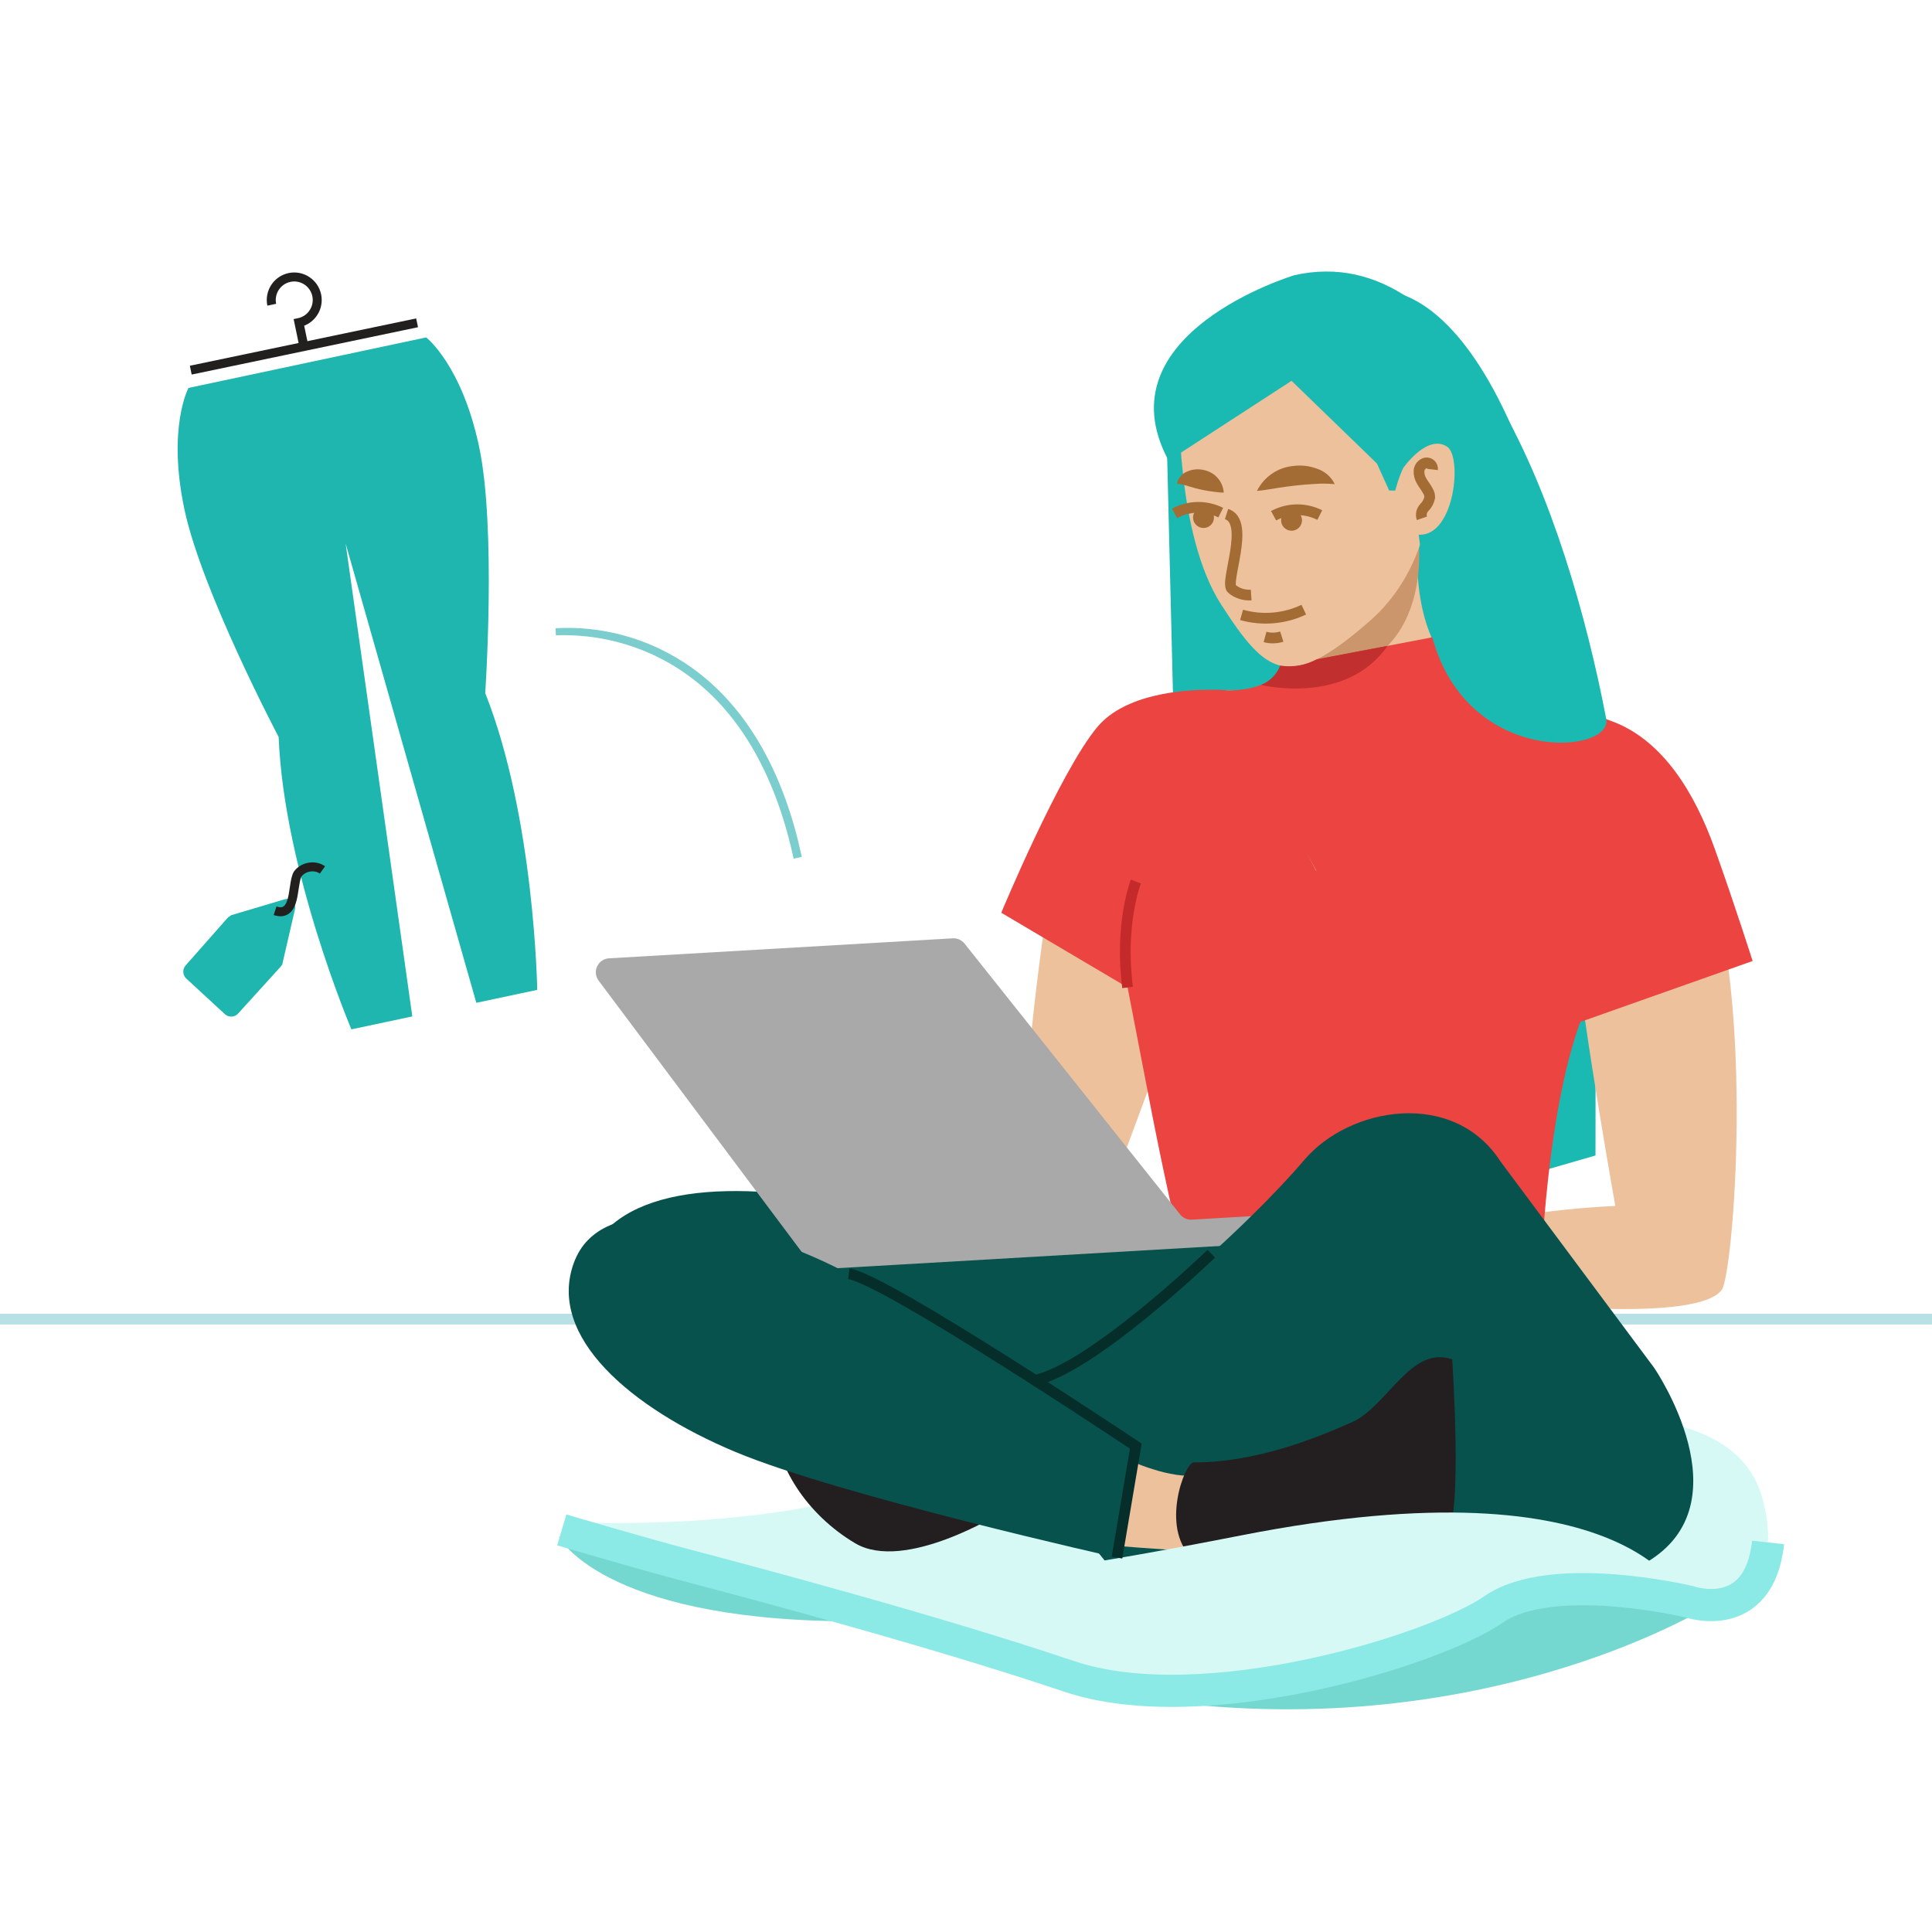 <svg width="180" height="180" viewBox="0 0 180 180" fill="none" xmlns="http://www.w3.org/2000/svg">
<rect x="0" y="0" width="180" height="180" fill="#333333" stroke="none"/>
<g clip-path="url(#clip0_97_4944)">
<rect width="180" height="180" fill="white"/>
<rect width="180" height="180" fill="white"/>
<path d="M127.34 27.154C127.34 27.154 140.724 22.674 148.023 66.43C148.754 70.814 148.649 107.654 148.649 107.654L142.484 109.437L129.095 82.132L127.34 27.154Z" fill="#1ABAB3"/>
<path d="M-15.754 122.899H190.521" stroke="#B7E1E4" stroke-miterlimit="10"/>
<path d="M108.68 40.06L109.65 79.592L124.836 65.243L124.357 38.342L108.68 40.06Z" fill="#1ABAB3"/>
<path d="M132.158 50.328C132.158 50.328 131.401 56.084 133.989 60.639C136.577 65.193 143.648 66.026 145.976 66.686C148.305 67.345 153.968 66.642 158.777 80.014C163.586 93.386 161.484 118.695 160.414 120.167C158.173 123.251 141.573 121.424 141.573 121.424L141.259 113.296C144.319 112.817 147.402 112.502 150.496 112.354C150.496 112.354 147.636 96.406 146.725 87.664C145.815 78.922 111.858 88.36 111.858 88.36L104.831 107.315L95.931 97.817C95.931 97.817 98.051 74.61 101.343 70.152C104.634 65.694 108.121 64.157 115.473 64.319C122.825 64.481 117.93 54.7 117.93 54.7L132.158 50.328Z" fill="#ECC19C"/>
<path d="M132.158 50.328C132.158 50.328 133.978 64.701 118.888 62.789C120.463 61.2 118.792 57.125 117.93 54.7" fill="#CC966D"/>
<path d="M133.443 59.376L141.081 71.163L123.403 82.532L114.462 66.014L113.316 64.26C113.316 64.26 118.18 64.888 119.42 62.054L133.443 59.376Z" fill="#EC4441"/>
<path d="M105.036 79.034C105.036 79.034 105.684 86.105 104.374 88.474L107.173 102.955C107.173 102.955 108.363 109.296 110.182 116.999C112.002 124.702 143.577 118.684 143.577 118.684C143.577 118.684 143.998 103.007 147.646 94.124C151.295 85.24 145.251 72.928 139.48 72.009C136.666 71.561 127.477 86.356 120.867 86.455C113.92 86.559 109.507 72.137 105.036 79.034Z" fill="#EC4441"/>
<path d="M139.498 64.901L122.619 81.151L114.255 64.308C114.255 64.308 113.721 64.263 112.867 64.26C110.302 64.25 104.848 64.62 102.241 67.728C98.765 71.872 93.286 85.038 93.286 85.038L105.055 91.997C107.546 92.646 145.707 89.525 145.707 89.525C146.211 91.453 146.534 93.424 146.672 95.411L163.287 89.535C163.287 89.535 161.69 84.498 159.778 79.132C157.82 73.639 154.888 69.157 150.589 67.356C147.046 65.953 143.302 65.125 139.498 64.901Z" fill="#EC4441"/>
<path d="M119.438 57.577C125.003 53.67 132.21 51.032 132.21 51.032Z" fill="#CC966D"/>
<path d="M109.865 37.193C109.865 37.193 109.534 49.763 113.776 56.33C118.019 62.897 120.02 64.517 127.641 57.836C135.262 51.155 133.996 38.995 131.574 36.502C129.152 34.009 110.685 26.979 109.865 37.193Z" fill="#ECC19C"/>
<path d="M117.861 59.344C118.373 59.483 118.914 59.472 119.42 59.311" stroke="#A46C35" stroke-miterlimit="10"/>
<path d="M117.108 45.737C117.433 45.084 117.922 44.527 118.526 44.119C119.13 43.711 119.829 43.465 120.556 43.406C121.287 43.32 122.029 43.411 122.717 43.673C123.072 43.79 123.4 43.977 123.682 44.223C123.963 44.47 124.193 44.77 124.356 45.106C123.722 45.049 123.084 45.044 122.45 45.091C121.869 45.12 121.314 45.17 120.759 45.23C120.204 45.292 119.65 45.367 119.059 45.456C118.467 45.549 117.858 45.669 117.108 45.737Z" fill="#A46C35"/>
<path d="M114.015 45.898C113.574 45.882 113.135 45.836 112.7 45.762C112.343 45.708 112.041 45.65 111.75 45.581C111.458 45.515 111.177 45.432 110.857 45.339C110.465 45.206 110.06 45.114 109.65 45.063C109.706 44.8 109.828 44.556 110.006 44.354C110.183 44.152 110.409 43.999 110.662 43.909C111.14 43.712 111.667 43.672 112.169 43.794C112.665 43.894 113.115 44.154 113.449 44.534C113.782 44.914 113.981 45.394 114.015 45.898V45.898Z" fill="#A46C35"/>
<path d="M114.275 47.891C116.539 48.611 114.049 54.319 114.774 54.867C115.277 55.279 115.919 55.483 116.568 55.436" stroke="#A46C35" stroke-miterlimit="10"/>
<path d="M112.857 116.805C112.857 116.805 103.761 125.319 96.207 128.647" stroke="#C62424" stroke-width="4" stroke-miterlimit="10"/>
<path d="M105.824 82.132C105.824 82.132 104.286 86.068 105.055 91.997" stroke="#C42A2A" stroke-miterlimit="10"/>
<path d="M115.674 57.288C117.602 57.833 119.662 57.66 121.471 56.801" stroke="#A46C35" stroke-miterlimit="10"/>
<path d="M122.962 47.988C122.292 47.651 121.551 47.48 120.802 47.492C120.053 47.503 119.317 47.695 118.658 48.052" stroke="#A46C35" stroke-miterlimit="10"/>
<path d="M109.43 47.83C110.088 47.473 110.824 47.28 111.573 47.268C112.322 47.256 113.063 47.425 113.733 47.761" stroke="#A46C35" stroke-miterlimit="10"/>
<path d="M120.33 49.447C120.869 49.447 121.306 49.011 121.306 48.472C121.306 47.934 120.869 47.497 120.33 47.497C119.791 47.497 119.354 47.934 119.354 48.472C119.354 49.011 119.791 49.447 120.33 49.447Z" fill="#A46C35"/>
<path d="M112.129 49.191C112.668 49.191 113.105 48.755 113.105 48.216C113.105 47.677 112.668 47.241 112.129 47.241C111.59 47.241 111.153 47.677 111.153 48.216C111.153 48.755 111.59 49.191 112.129 49.191Z" fill="#A46C35"/>
<path d="M129.427 45.706H130.401L132.21 43.122L134.679 42.115L134.151 47.392L132.162 49.721L133.442 59.376C136.736 71.45 150.275 70.247 149.65 66.984C145.924 47.523 136.58 22.04 120.592 25.641C120.592 25.641 102.477 31.067 108.876 42.92L120.33 35.479L128.286 43.184L129.427 45.706Z" fill="#1ABAB3"/>
<path d="M130.735 43.603C130.735 43.603 132.971 40.384 134.833 41.622C136.234 42.553 135.549 49.853 132.271 49.823C127.76 49.781 130.735 43.603 130.735 43.603Z" fill="#ECC19C"/>
<path d="M133.467 43.739C133.477 43.654 133.466 43.568 133.437 43.488C133.408 43.407 133.36 43.335 133.298 43.276C133.237 43.217 133.162 43.173 133.08 43.147C132.999 43.121 132.912 43.115 132.828 43.129C132.658 43.171 132.506 43.267 132.394 43.402C132.282 43.536 132.216 43.703 132.205 43.878C132.191 44.229 132.288 44.576 132.482 44.869C132.659 45.17 132.88 45.444 133.043 45.753C133.148 45.931 133.205 46.133 133.207 46.34C133.136 46.698 132.96 47.027 132.701 47.285C132.574 47.416 132.485 47.578 132.446 47.756C132.406 47.934 132.417 48.119 132.477 48.29" stroke="#A46C35" stroke-miterlimit="10"/>
<path d="M52.069 143.19C52.069 143.19 55.972 150.778 78.328 151.046C89.525 151.18 91.109 153.855 91.109 153.855L64.58 142.869L52.069 143.19Z" fill="#75D8D0"/>
<path d="M148.076 132.232C148.076 132.232 161.79 130.671 164.21 139.611C166.63 148.55 160.177 150.872 153.992 149.214C147.807 147.555 139.219 140.079 139.219 140.079L148.076 132.232Z" fill="#D7F9F6"/>
<path d="M94.401 126.067C94.143 144.179 52.647 141.796 52.647 141.796L61.187 145.399L101.567 156.399C101.567 156.399 118.379 160.876 134.82 152.207C146.183 146.216 157.294 148.844 157.375 149.253" fill="#D7F9F6"/>
<path d="M158.968 149.77C158.968 149.77 136.861 163.435 104.729 157.955L121.671 146.373L148.755 146.013L158.968 149.77Z" fill="#75D8D0"/>
<path d="M110.413 114.809C110.413 114.809 90.798 114.243 78.41 111.972C66.022 109.701 56.077 111.016 54.301 118.633C52.526 126.25 101.168 137.596 111.661 138.363C122.153 139.13 124.836 113.358 124.836 113.358L110.413 114.809Z" fill="#08524D"/>
<path fill-rule="evenodd" clip-rule="evenodd" d="M56.737 89.285L88.77 87.422C88.979 87.41 89.187 87.448 89.377 87.533C89.567 87.618 89.735 87.748 89.864 87.911L109.948 113.142C110.078 113.305 110.245 113.435 110.436 113.52C110.626 113.605 110.834 113.643 111.042 113.631L135.36 112.217C135.704 112.197 136.042 112.314 136.3 112.543C136.558 112.773 136.714 113.095 136.734 113.439V113.439C136.754 113.783 136.636 114.121 136.407 114.379C136.178 114.636 135.855 114.792 135.511 114.812L76.615 118.237C76.4 118.249 76.186 118.208 75.991 118.118C75.796 118.027 75.626 117.89 75.498 117.718L55.771 91.361C55.63 91.173 55.543 90.95 55.518 90.717C55.494 90.483 55.534 90.247 55.633 90.034C55.732 89.821 55.887 89.639 56.081 89.507C56.276 89.375 56.502 89.298 56.737 89.285V89.285Z" fill="#A9A9A9"/>
<path d="M75.564 128.768C75.081 128.794 74.608 128.918 74.173 129.131C73.739 129.344 73.352 129.643 73.036 130.009C72.72 130.376 72.481 130.802 72.334 131.263C72.187 131.723 72.134 132.209 72.179 132.69C72.279 136.445 75.075 141.053 79.676 143.783C84.277 146.514 93.201 140.972 93.201 140.972L75.564 128.768Z" fill="#231F20"/>
<path d="M99.461 128.261C100.218 127.931 102.145 132.031 100.668 135.522C99.191 139.014 89.341 143.796 81.754 142.713C78.467 142.244 71.887 131.641 74.733 128.981C77.579 126.321 81.718 130.534 85.109 130.564C88.5 130.594 94.322 130.501 99.461 128.261Z" fill="#231F20"/>
<path d="M154.114 127.436L139.775 108.179C135.411 101.46 125.731 103.084 121.497 108.094C117.264 113.103 102.42 127.787 91.18 130.493C83.454 132.353 92.497 137.55 99.908 142.46C103.278 144.693 104.236 148.419 106.774 149.014C114.896 150.917 143.948 151.099 153.368 145.58C162.788 140.061 154.114 127.436 154.114 127.436Z" fill="#08524D"/>
<path d="M104.164 135.576C104.164 135.576 107.797 137.453 110.736 137.502C113.676 137.55 110.797 144.507 110.797 144.507C110.797 144.507 101.787 143.967 100.293 143.578C98.799 143.188 104.164 135.576 104.164 135.576Z" fill="#ECC19C"/>
<path d="M111.224 136.247C110.359 136.244 108.122 142.322 110.997 145.065C113.872 147.807 133.184 143.829 134.749 142.828C136.313 141.827 135.3 126.653 135.3 126.653C131.455 125.279 129.231 131.052 125.982 132.491C122.734 133.93 117.098 136.262 111.224 136.247Z" fill="#231F20"/>
<path d="M156.931 149.087C156.931 149.087 152.104 135.896 115.675 143.041C85.643 148.931 85.594 147.004 78.599 144.862C78.599 144.862 94.016 158.344 111.232 157.196C120.836 156.555 132.394 153.357 143.289 148.394C148.902 145.837 156.931 149.087 156.931 149.087Z" fill="#D7F9F6"/>
<path d="M52.34 142.538C52.34 142.538 59.504 144.657 63.981 145.837C70.391 147.526 87.067 151.959 99.585 156.177C112.103 160.396 133.683 153.74 139.14 149.952C144.597 146.165 157.364 149.226 157.364 149.226C157.364 149.226 163.875 151.518 164.731 143.708" stroke="#8BEAE5" stroke-width="3" stroke-miterlimit="10"/>
<path d="M105.82 134.732L104.067 145.119C104.067 145.119 78.23 139.344 68.495 135.266C58.76 131.188 50.974 124.535 53.453 117.686C55.932 110.837 67.194 113.346 75.933 117.164C76.856 117.568 77.918 118.082 79.08 118.68C88.905 123.735 105.82 134.732 105.82 134.732Z" fill="#08524D"/>
<path d="M79.08 118.68C82.421 119.098 105.82 134.732 105.82 134.732L104.067 145.119" stroke="#052D29" stroke-miterlimit="10"/>
<path d="M112.857 116.805C112.857 116.805 101.523 127.724 96.207 128.647" stroke="#052D29" stroke-miterlimit="10"/>
<path d="M119.27 62.013C119.114 62.421 118.874 62.791 118.565 63.101C118.257 63.411 117.886 63.653 117.479 63.811C117.479 63.811 125.387 65.783 129.276 60.172L122.708 61.417C121.658 61.985 120.451 62.194 119.27 62.013V62.013Z" fill="#C12F2F"/>
<path d="M74.654 79.624L74.7 79.837L73.942 80C72.544 73.517 69.235 64.999 61.032 61.094C58.149 59.727 54.979 59.074 51.79 59.192L51.76 58.531C55.103 58.345 58.438 59.003 61.459 60.446C69.793 64.435 73.233 73.035 74.654 79.624Z" fill="#7CCDCD"/>
<path d="M44.638 41.623C43.021 33.986 39.705 31.437 39.705 31.437L28.634 33.79L17.563 36.142C17.563 36.142 15.566 39.82 17.183 47.458C18.799 55.095 25.961 68.662 25.961 68.662C26.457 81.131 32.739 95.902 32.739 95.902L38.414 94.697L32.202 50.637L44.378 93.429L50.053 92.224C50.053 92.224 49.809 76.17 45.207 64.574C45.206 64.572 46.254 49.261 44.638 41.623Z" fill="#1EB6AE"/>
<path d="M21.204 85.519C21.308 85.4 21.418 85.391 21.521 85.272L26.553 83.777C26.99 83.633 27.347 83.942 27.484 84.268C27.493 84.38 27.5 84.491 27.509 84.603L26.323 89.737C26.332 89.85 26.229 89.969 26.126 90.088L22.198 94.416C21.889 94.776 21.333 94.817 20.975 94.506L17.374 91.186C17.015 90.876 16.974 90.318 17.284 89.96L21.204 85.519C21.204 85.519 21.212 85.632 21.204 85.519Z" fill="#1EB6AE"/>
<path d="M26.253 85.361C26.02 85.379 25.769 85.343 25.495 85.252L25.759 84.457C26.176 84.596 26.343 84.493 26.399 84.458C26.776 84.225 26.898 83.376 26.972 82.868C26.991 82.763 27.006 82.661 27.022 82.552C27.09 82.099 27.167 81.584 27.36 81.24L27.384 81.202C27.689 80.775 28.182 80.474 28.736 80.378C29.293 80.282 29.859 80.402 30.285 80.709L29.799 81.391C29.553 81.213 29.217 81.145 28.878 81.204C28.548 81.26 28.258 81.431 28.079 81.671C27.967 81.888 27.9 82.343 27.849 82.677C27.831 82.791 27.815 82.902 27.798 83C27.698 83.684 27.547 84.733 26.838 85.171C26.661 85.281 26.466 85.344 26.253 85.361Z" fill="#221F1F"/>
<path d="M27.906 32.367L27.357 29.729L27.767 29.643C28.697 29.449 29.294 28.532 29.101 27.599C28.907 26.666 27.992 26.064 27.062 26.26C26.131 26.454 25.534 27.371 25.728 28.304L24.908 28.477C24.619 27.09 25.509 25.729 26.89 25.44C28.27 25.151 29.63 26.044 29.919 27.428C30.178 28.674 29.485 29.901 28.339 30.345L28.725 32.194L27.906 32.367Z" fill="#221F1F"/>
<path d="M38.774 29.666L17.688 34.076L17.859 34.897L38.945 30.486L38.774 29.666Z" fill="#221F1F"/>
</g>
<defs>
<clipPath id="clip0_97_4944">
<rect width="180" height="180" fill="white"/>
</clipPath>
</defs>
</svg>
